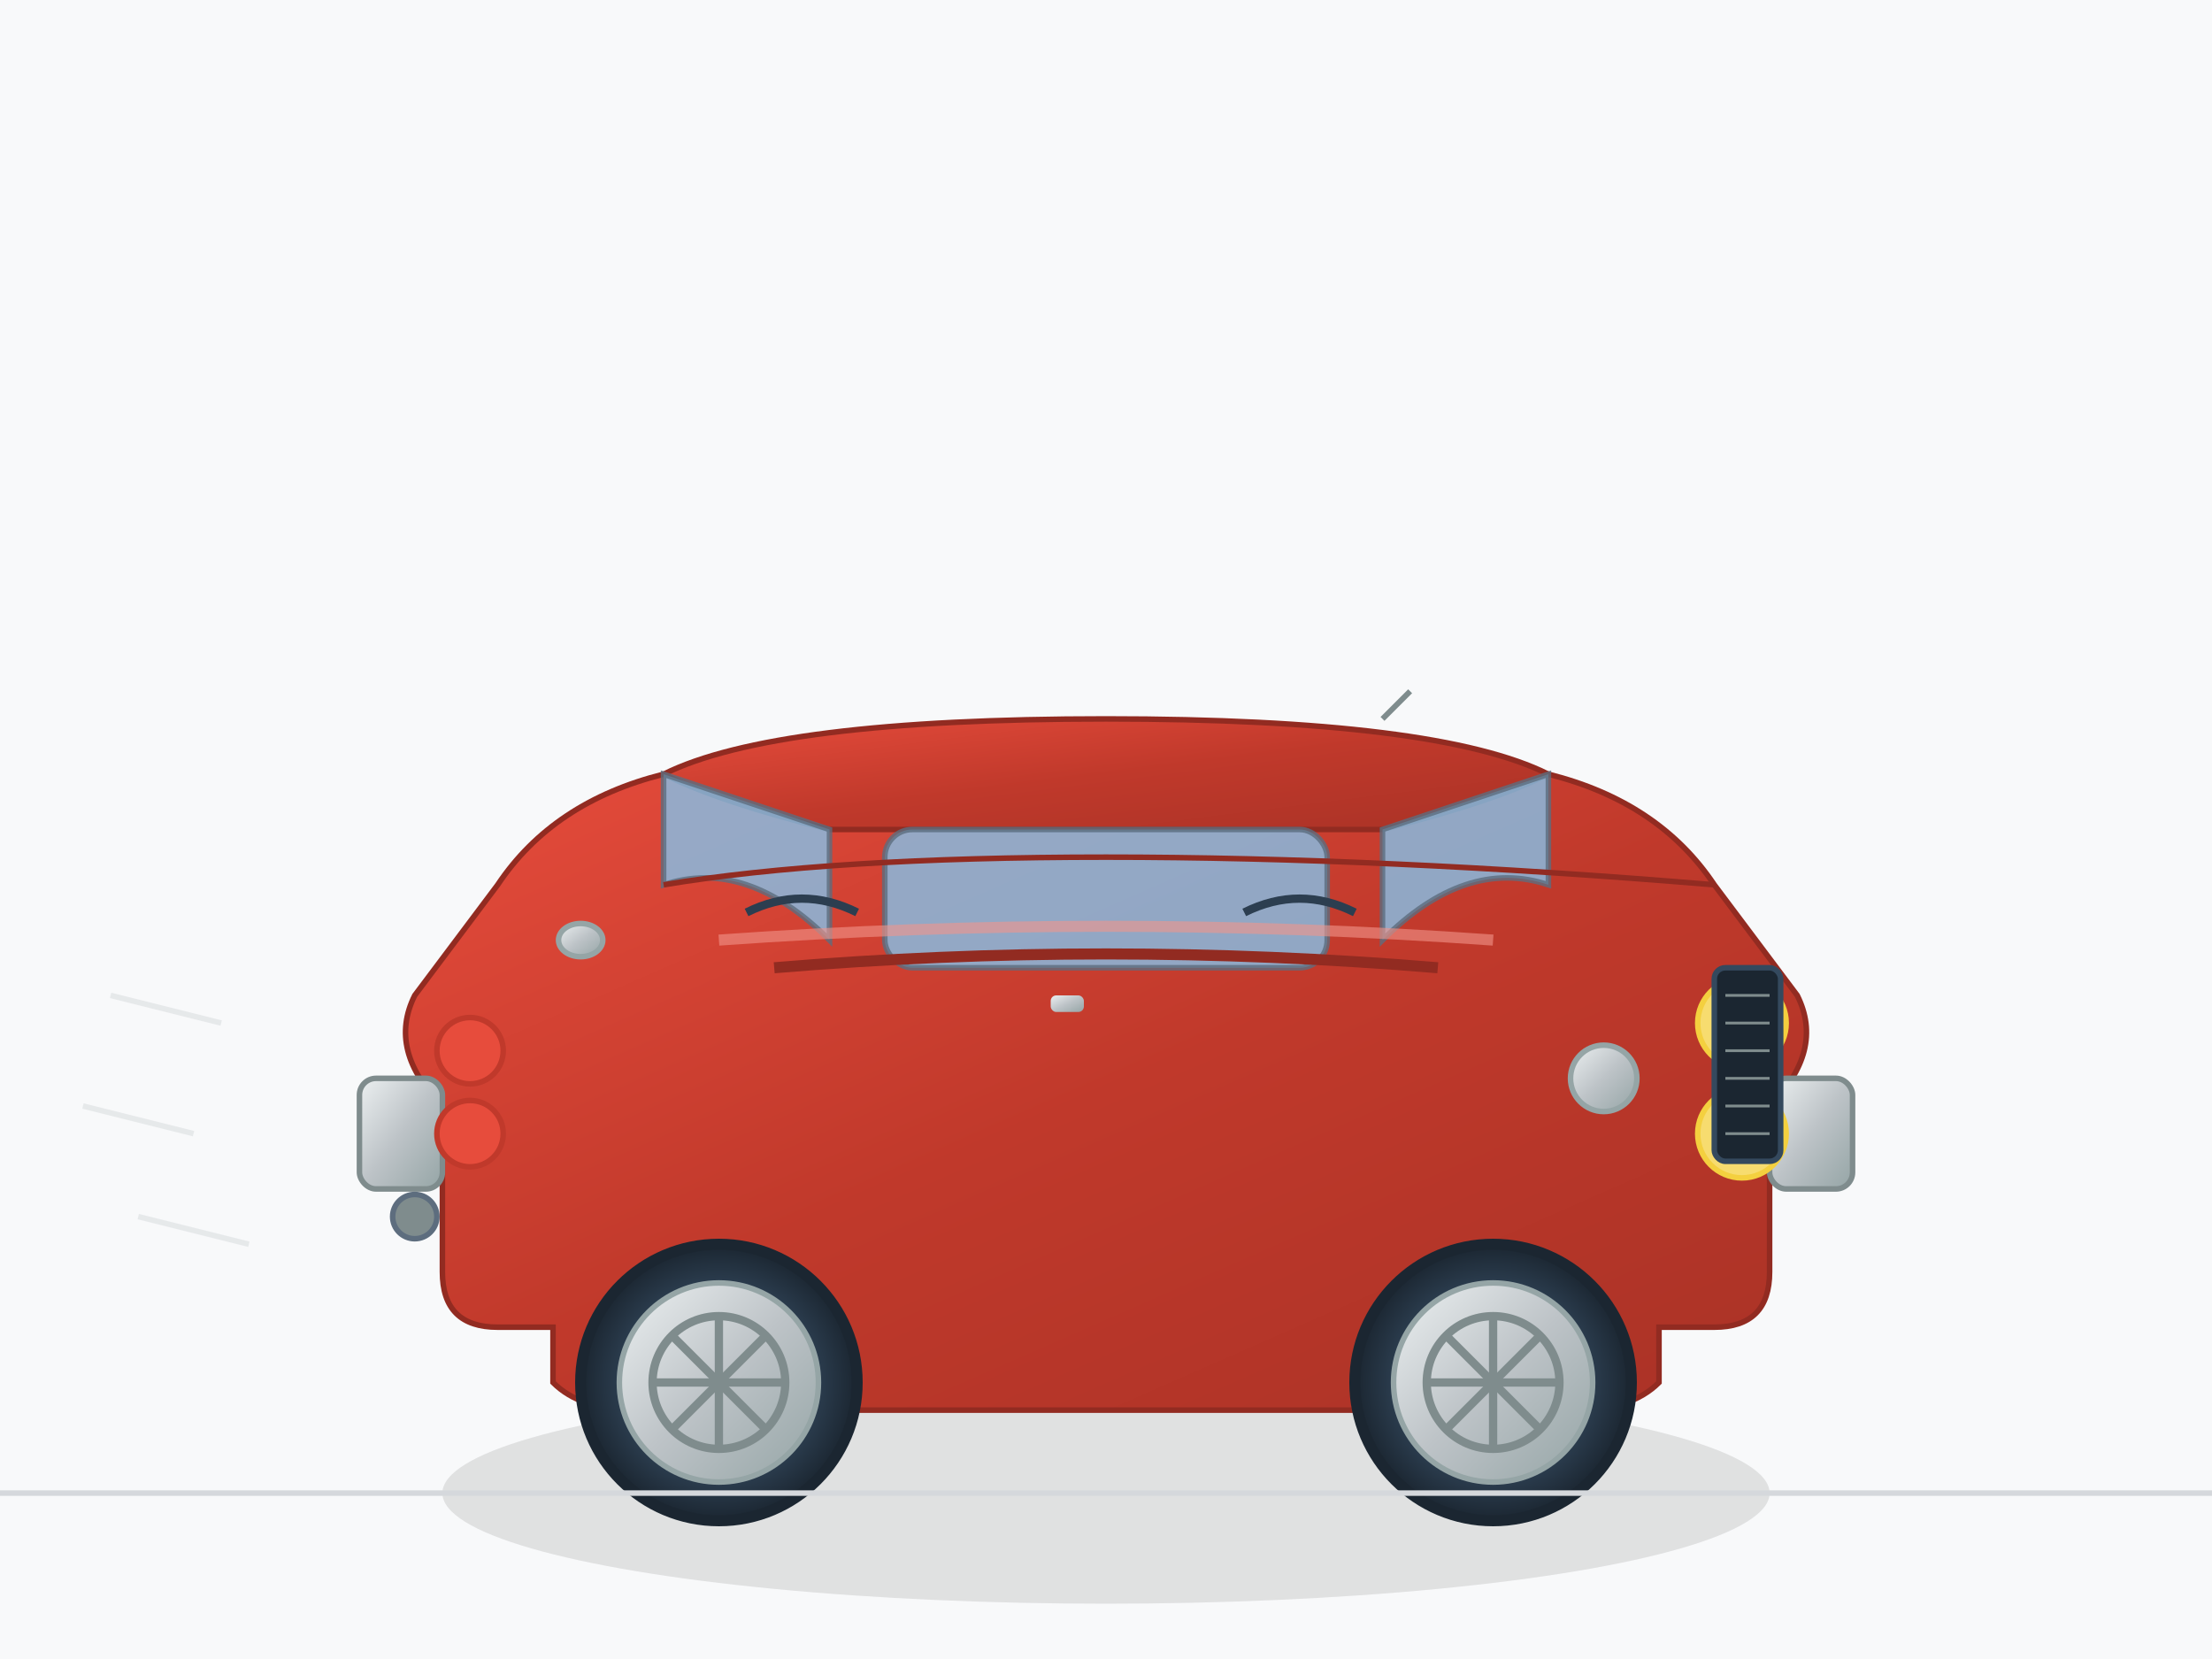 <svg width="400" height="300" viewBox="0 0 400 300" xmlns="http://www.w3.org/2000/svg">
  <defs>
    <linearGradient id="carBodyGradient" x1="0%" y1="0%" x2="100%" y2="100%">
      <stop offset="0%" style="stop-color:#E74C3C;stop-opacity:1" />
      <stop offset="50%" style="stop-color:#C0392B;stop-opacity:1" />
      <stop offset="100%" style="stop-color:#A93226;stop-opacity:1" />
    </linearGradient>
    <linearGradient id="chromeGradient" x1="0%" y1="0%" x2="100%" y2="100%">
      <stop offset="0%" style="stop-color:#ECF0F1;stop-opacity:1" />
      <stop offset="50%" style="stop-color:#BDC3C7;stop-opacity:1" />
      <stop offset="100%" style="stop-color:#95A5A6;stop-opacity:1" />
    </linearGradient>
    <radialGradient id="wheelGradient" cx="50%" cy="50%" r="50%">
      <stop offset="0%" style="stop-color:#34495E;stop-opacity:1" />
      <stop offset="70%" style="stop-color:#2C3E50;stop-opacity:1" />
      <stop offset="100%" style="stop-color:#1B2631;stop-opacity:1" />
    </radialGradient>
  </defs>
  
  <!-- Background -->
  <rect width="400" height="300" fill="#F8F9FA"/>
  
  <!-- Car shadow -->
  <ellipse cx="200" cy="270" rx="120" ry="20" fill="#000" opacity="0.1"/>
  
  <!-- Classic Sports Car (Porsche 911 inspired) -->
  <g transform="translate(50, 120)">
    
    <!-- Main car body -->
    <path d="M30 80 
             Q20 70 25 60 
             L40 40 
             Q50 25 70 20 
             L230 20 
             Q250 25 260 40 
             L275 60 
             Q280 70 270 80 
             L270 110 
             Q270 120 260 120 
             L250 120 
             L250 130 
             Q245 135 235 135 
             L65 135 
             Q55 135 50 130 
             L50 120 
             L40 120 
             Q30 120 30 110 
             Z" 
          fill="url(#carBodyGradient)" 
          stroke="#922B21" stroke-width="1"/>
    
    <!-- Roof line -->
    <path d="M70 20 
             Q90 10 150 10 
             Q210 10 230 20 
             Q220 25 200 30 
             L100 30 
             Q80 25 70 20 Z" 
          fill="url(#carBodyGradient)" 
          stroke="#922B21" stroke-width="1"/>
    
    <!-- Front windshield -->
    <path d="M70 20 L100 30 L100 50 Q85 35 70 40 Z" 
          fill="#85C1E9" opacity="0.8" stroke="#5D6D7E" stroke-width="1"/>
    
    <!-- Rear windshield -->
    <path d="M230 20 L200 30 L200 50 Q215 35 230 40 Z" 
          fill="#85C1E9" opacity="0.8" stroke="#5D6D7E" stroke-width="1"/>
    
    <!-- Side windows -->
    <rect x="110" y="30" width="80" height="25" rx="5" 
          fill="#85C1E9" opacity="0.8" stroke="#5D6D7E" stroke-width="1"/>
    
    <!-- Door line -->
    <path d="M90 55 Q150 50 210 55" 
          stroke="#922B21" stroke-width="2" fill="none"/>
    
    <!-- Front bumper -->
    <rect x="270" y="75" width="15" height="20" rx="3" 
          fill="url(#chromeGradient)" stroke="#7F8C8D" stroke-width="1"/>
    
    <!-- Rear bumper -->
    <rect x="15" y="75" width="15" height="20" rx="3" 
          fill="url(#chromeGradient)" stroke="#7F8C8D" stroke-width="1"/>
    
    <!-- Front wheels -->
    <circle cx="220" cy="130" r="25" fill="url(#wheelGradient)" stroke="#1B2631" stroke-width="2"/>
    <circle cx="220" cy="130" r="18" fill="url(#chromeGradient)" stroke="#95A5A6" stroke-width="1"/>
    
    <!-- Rear wheels -->
    <circle cx="80" cy="130" r="25" fill="url(#wheelGradient)" stroke="#1B2631" stroke-width="2"/>
    <circle cx="80" cy="130" r="18" fill="url(#chromeGradient)" stroke="#95A5A6" stroke-width="1"/>
    
    <!-- Wheel spokes/rims detail -->
    <g stroke="#7F8C8D" stroke-width="1.5" fill="none">
      <!-- Front wheel spokes -->
      <circle cx="220" cy="130" r="12"/>
      <line x1="208" y1="130" x2="232" y2="130"/>
      <line x1="220" y1="118" x2="220" y2="142"/>
      <line x1="211.5" y1="121.5" x2="228.5" y2="138.5"/>
      <line x1="228.5" y1="121.5" x2="211.5" y2="138.5"/>
      
      <!-- Rear wheel spokes -->
      <circle cx="80" cy="130" r="12"/>
      <line x1="68" y1="130" x2="92" y2="130"/>
      <line x1="80" y1="118" x2="80" y2="142"/>
      <line x1="71.5" y1="121.5" x2="88.5" y2="138.5"/>
      <line x1="88.5" y1="121.5" x2="71.5" y2="138.5"/>
    </g>
    
    <!-- Headlights -->
    <circle cx="265" cy="65" r="8" fill="#F7DC6F" stroke="#F4D03F" stroke-width="1"/>
    <circle cx="265" cy="85" r="8" fill="#F7DC6F" stroke="#F4D03F" stroke-width="1"/>
    
    <!-- Front grille -->
    <rect x="260" y="55" width="12" height="35" rx="2" 
          fill="#1B2631" stroke="#34495E" stroke-width="1"/>
    <g stroke="#7F8C8D" stroke-width="0.5">
      <line x1="262" y1="60" x2="270" y2="60"/>
      <line x1="262" y1="65" x2="270" y2="65"/>
      <line x1="262" y1="70" x2="270" y2="70"/>
      <line x1="262" y1="75" x2="270" y2="75"/>
      <line x1="262" y1="80" x2="270" y2="80"/>
      <line x1="262" y1="85" x2="270" y2="85"/>
    </g>
    
    <!-- Taillights -->
    <circle cx="35" cy="70" r="6" fill="#E74C3C" stroke="#C0392B" stroke-width="1"/>
    <circle cx="35" cy="85" r="6" fill="#E74C3C" stroke="#C0392B" stroke-width="1"/>
    
    <!-- Door handle -->
    <rect x="140" y="60" width="6" height="3" rx="1" fill="url(#chromeGradient)"/>
    
    <!-- Side mirror -->
    <ellipse cx="55" cy="50" rx="4" ry="3" fill="url(#chromeGradient)" stroke="#95A5A6" stroke-width="1"/>
    
    <!-- Antenna -->
    <line x1="200" y1="10" x2="205" y2="5" stroke="#7F8C8D" stroke-width="1"/>
    
    <!-- Exhaust pipe -->
    <circle cx="25" cy="100" r="4" fill="#7F8C8D" stroke="#5D6D7E" stroke-width="1"/>
    
    <!-- Brand emblem area -->
    <circle cx="240" cy="75" r="6" fill="url(#chromeGradient)" stroke="#95A5A6" stroke-width="1"/>
    
    <!-- Windshield wipers -->
    <path d="M85 45 Q95 40 105 45" stroke="#2C3E50" stroke-width="1.5" fill="none"/>
    <path d="M195 45 Q185 40 175 45" stroke="#2C3E50" stroke-width="1.5" fill="none"/>
    
    <!-- Hood line detail -->
    <path d="M260 40 Q200 35 150 35 Q100 35 70 40" 
          stroke="#922B21" stroke-width="1" fill="none"/>
    
    <!-- Reflection/highlight on body -->
    <path d="M80 50 Q150 45 220 50" 
          stroke="#F1948A" stroke-width="2" fill="none" opacity="0.6"/>
    
  </g>
  
  <!-- Motion lines (subtle) -->
  <g stroke="#BDC3C7" stroke-width="1" opacity="0.3">
    <line x1="20" y1="180" x2="40" y2="185"/>
    <line x1="15" y1="200" x2="35" y2="205"/>
    <line x1="25" y1="220" x2="45" y2="225"/>
  </g>
  
  <!-- Ground line -->
  <line x1="0" y1="270" x2="400" y2="270" stroke="#D5D8DC" stroke-width="1"/>
  
</svg>
